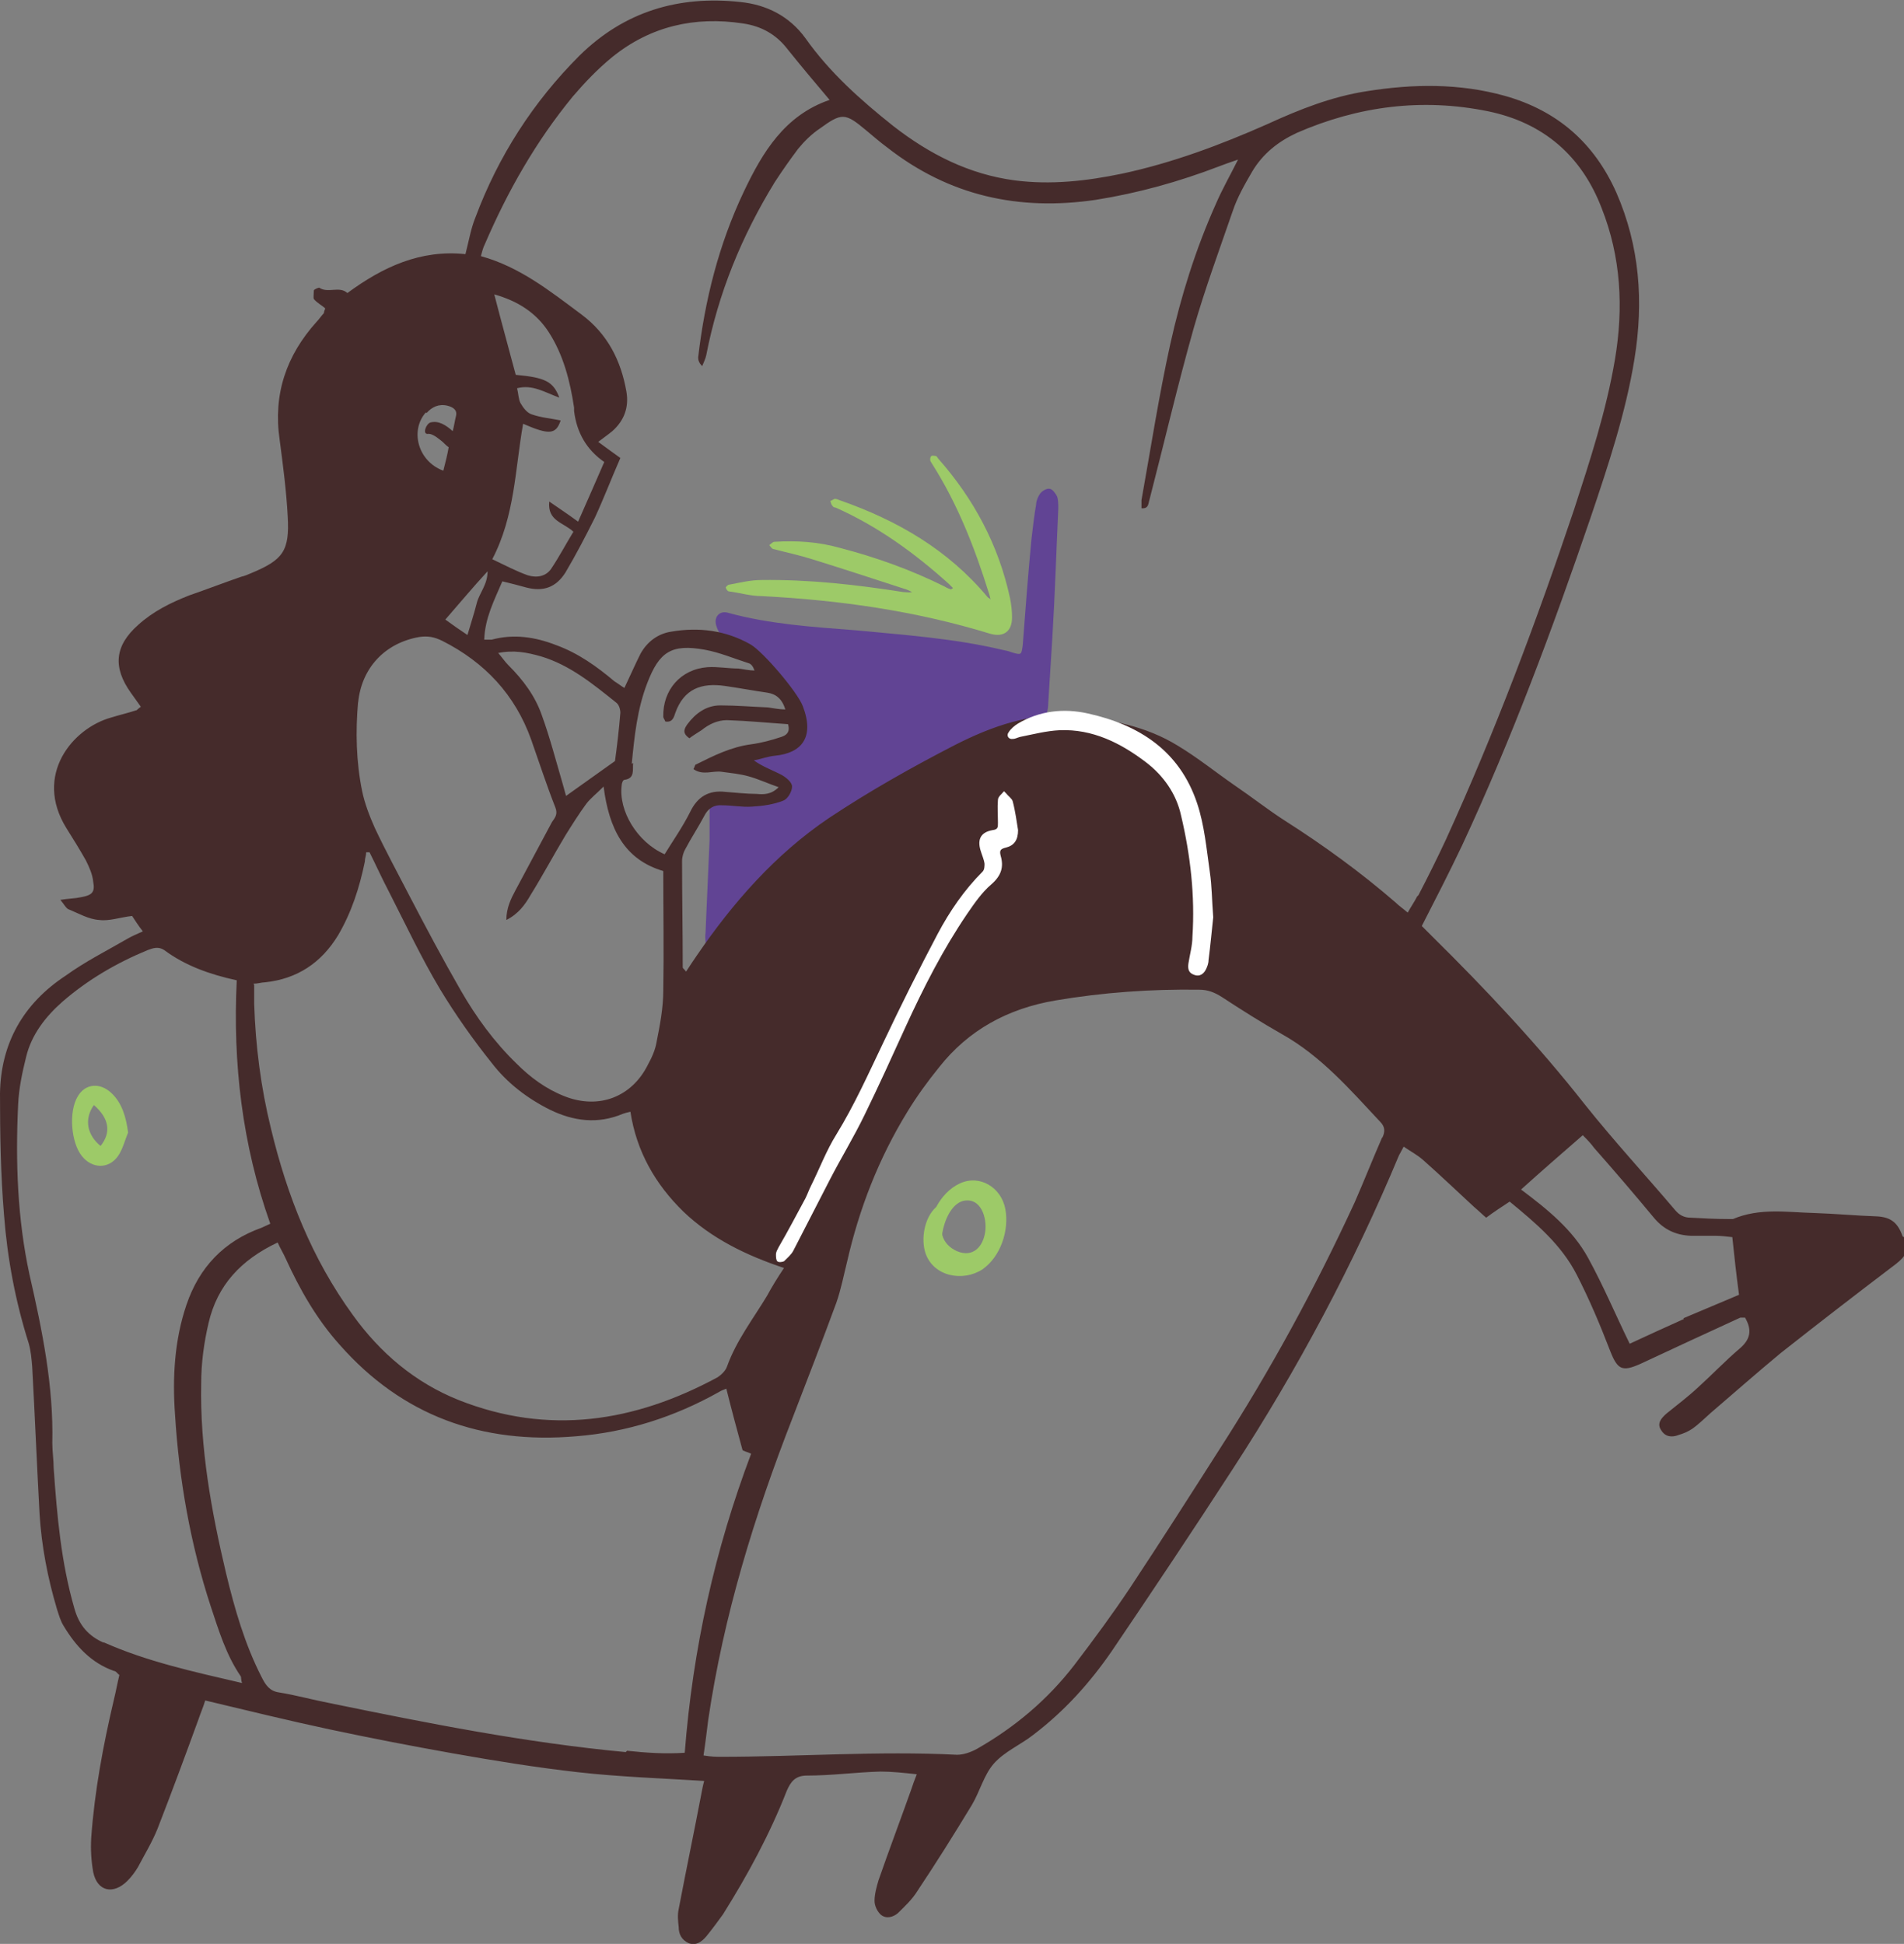 <?xml version="1.0" encoding="UTF-8"?>
<svg xmlns="http://www.w3.org/2000/svg" viewBox="0 0 283.9 289.9">
  <rect x="0" y="0" width="283.9" height="289.9" fill="#808080" stroke="none"/>
  <defs>
    <style>.d{fill:#fff;}.e{fill:#452b2b;}.f{fill:#614494;}.g{fill:#9dca68;}</style>
  </defs>
  <g id="a"></g>
  <g id="b">
    <g id="c">
      <path class="f" d="M115.3,141.4c-.1,2-.2,3.8-.4,5.6,0,.8-.3,1.6-.6,2.3-.3,.8-1.1,1.2-2,1.2-.9,0-1.5-.4-1.8-1.2-.3-.9-.6-2-.7-3-.1-.7-.3-1.1-1.1-1.3-1.9-.3-2.9-1.6-3.3-3.4-.2-.8-.3-1.7-.2-2.5,.2-4.6,.4-9.2,.6-13.8,0-1.7,0-3.3,0-5,0-.7,0-.8,.7-1.2,.7-.4,1.3-.3,1.9,0,2.8,1.9,5.6,1,8.4-.2,.9-.4,1-1.2,.3-2-1.1-1.3-2.4-2.1-4.1-2.1-.4,0-1,0-1.3-.1-.4-.2-1-.7-1-1.1,0-.4,.6-1,1-1.1,1.1-.2,2.3-.2,3.4-.3,1.8-.1,2.8-1.2,2.9-3.1,.1-2-.4-3.7-1.7-5.4-1.4-1.7-2.4-3.7-3.5-5.6-.4-.8-1-1.4-1.8-1.7-.7-.3-1.4-.6-2.1-.8-1.2-.3-1.8-1.3-2.1-2.3-.4-1.3,.5-2.3,1.8-1.9,6.2,1.7,12.6,2.1,19,2.6,7.3,.7,14.6,1.2,21.8,2.9,.5,.1,1,.2,1.5,.4,1.4,.4,1.4,.4,1.6-1.1,.4-5.3,.8-10.6,1.3-15.8,.2-1.7,.4-3.5,.7-5.2,0-.5,.3-1.2,.6-1.6,.3-.4,1-.8,1.4-.7,.4,0,.9,.7,1.1,1.1,.2,.5,.2,1.2,.2,1.8-.3,6.5-.5,13-.9,19.5-.2,3.2-.4,6.4-.6,9.6,0,.8-.2,1.5-.4,2.3-.3,.9-1.1,1.5-1.8,1.1-1.6-.8-2.5,.3-3.1,1.2-.9,1.1-1.8,1.9-3.2,2.3-.3,0-.7,.6-.7,.9-.5,2.6-1.9,4.1-4.4,4.6-3.7,.7-7.4,1.3-11.1,1.9-.8,.1-1.2,.2-.9,1.2,.6,1.5-.1,3.3-1.7,3.9-3.2,1.1-5.9,3.2-8.6,5-1.1,.7-2.4,1.1-3.6,1.5-.6,.2-.8,.4-.7,1,.2,3.2,.4,6.4,.6,9.6,0,.2,0,.3,0,.5-.1,.3-.3,.5-.4,.8-.2-.2-.5-.3-.6-.5-.1-.2-.2-.5-.3-.9Z"></path>
      <path class="e" d="M283.7,184.4c-.7-2-1.7-2.9-3.9-3-3.1-.1-6.2-.4-9.3-.5-4-.1-8.1-.8-12.1,.9-.2,0-.5,0-.7,0-1.9,0-3.8-.1-5.6-.2-1,0-1.7-.4-2.3-1.1-4.5-5.3-9.2-10.4-13.5-15.8-7-8.9-14.7-17.1-22.7-25-.6-.6-1.1-1.1-1.6-1.6,2.1-4.1,4.1-8,6-12,7.4-15.9,13.5-32.3,19.2-49,2.6-7.7,5.2-15.5,6.5-23.5,1.4-8.6,.8-16.9-2.7-24.9-3.3-7.4-8.8-12.2-16.6-14.4-6.8-1.9-13.7-1.8-20.6-.7-5.2,.8-10,2.7-14.8,4.9-7,3.1-14.2,5.8-21.7,7.4-5.3,1.1-10.6,1.7-16,1-6.8-.9-12.7-3.9-18.1-8.1-4.9-3.9-9.5-8-13.1-13.1-2.4-3.3-5.8-5-9.7-5.4-9.2-1-17.3,1.4-24,8-6.9,6.9-12.1,15-15.5,24.1-.7,1.7-1,3.6-1.5,5.5-6.7-.7-12.3,1.9-17.6,5.8-1.2-1.1-2.9,.1-4.2-.8-.1,0-.7,.2-.8,.4,0,.4-.1,1.1,0,1.3,.5,.6,1.3,1,1.7,1.4-.2,.5-.2,.6-.2,.7-.4,.4-.7,.9-1.1,1.3-4.5,5-6.5,10.8-5.5,17.6,.5,3.8,1,7.6,1.2,11.4,.3,5.2-.7,6.5-5.5,8.5-.5,.2-.9,.4-1.4,.5-2.6,.9-5.2,1.9-7.8,2.8-2.8,1.1-5.4,2.4-7.6,4.4-3.5,3.1-3.8,6.3-1.1,10.1,.5,.7,1,1.4,1.5,2.1-.4,.3-.5,.4-.6,.5-1.2,.4-2.5,.7-3.8,1.1-5.8,1.6-11.6,8.6-6.7,16.5,1,1.6,2,3.2,2.9,4.8,.5,1,1,2.1,1.1,3.2,.3,1.6-.2,2-1.8,2.3-.9,.2-1.9,.2-3.1,.4,.6,.7,.8,1.2,1.2,1.4,1.5,.6,3,1.5,4.6,1.6,1.5,.2,3.1-.4,4.9-.6,.4,.6,.9,1.4,1.6,2.3-.9,.4-1.6,.7-2.3,1.1-3.1,1.8-6.3,3.4-9.2,5.5C3.4,149.7,.1,155.7,0,163.1c0,6,.1,12.1,.6,18.1,.5,6.5,1.7,12.9,3.7,19.2,.3,1.1,.4,2.2,.5,3.4,.4,7.3,.7,14.7,1.1,22,.3,4.8,1.2,9.5,2.6,14.2,.3,.9,.5,1.7,1,2.5,1.8,3,4.1,5.5,7.5,6.7,.3,0,.5,.4,.8,.6-.3,1.2-.5,2.4-.8,3.6-1.6,6.8-2.9,13.7-3.4,20.7-.1,1.7,0,3.4,.3,5.1,.6,2.9,3,3.4,5.1,1.3,.6-.6,1.2-1.4,1.6-2.1,1-1.9,2.1-3.7,2.9-5.7,2.1-5.4,4.1-10.8,6.1-16.3,.3-.9,.7-1.8,1-2.8,6.3,1.5,12.4,3,18.5,4.3,6.1,1.3,12.3,2.5,18.5,3.6,6.2,1.1,12.4,2.1,18.6,2.8,6.2,.7,12.4,.9,18.8,1.3-.2,.7-.3,1.3-.4,1.8-1.1,5.8-2.3,11.5-3.4,17.3-.2,.9-.1,1.8,0,2.7,0,1,.4,1.9,1.5,2.4,1.1,.4,1.9-.2,2.6-1,.9-1.1,1.7-2.2,2.5-3.3,3.7-5.9,7-12,9.5-18.4,.6-1.4,1.3-2.3,3-2.3,3.7,0,7.3-.5,11-.6,1.7,0,3.5,.2,5.4,.4-.4,1-.6,1.6-.8,2.2-1.6,4.5-3.3,9-4.9,13.6-.3,1-.6,2.1-.6,3.1,0,.7,.4,1.6,1,2.1,.8,.6,1.8,.3,2.5-.3,1-1,2.1-2,2.9-3.3,2.8-4.2,5.5-8.5,8.1-12.8,1.2-2,1.8-4.5,3.3-6.2,1.6-1.8,4-2.8,5.9-4.3,4.6-3.5,8.4-7.7,11.7-12.5,6.1-9,12.1-18,18-27.1,9.7-14.9,18-30.5,24.8-46.8,.2-.4,.4-.7,.7-1.3,1,.7,2,1.2,2.9,2,2.6,2.3,5,4.6,7.6,7,.6,.5,1.2,1.1,1.8,1.6,1.2-.9,2.3-1.6,3.5-2.4,3.9,3.2,7.7,6.4,10,10.9,1.9,3.7,3.5,7.5,5,11.4,1.1,2.8,1.8,3.1,4.5,1.9,4.9-2.3,9.9-4.6,14.9-6.9,.2,0,.5,0,.7,0,1.1,1.9,.8,3.3-.9,4.7-2.1,1.8-4,3.8-6.1,5.7-1.5,1.4-3.1,2.6-4.7,3.9-.8,.7-1.5,1.5-.8,2.5,.6,1,1.6,1.1,2.6,.7,.7-.2,1.4-.5,2-.9,1-.7,1.9-1.6,2.8-2.4,3.5-3,6.9-6,10.4-8.9,5.7-4.5,11.4-8.9,17.2-13.3,1.4-1.1,2.1-2.1,1.4-3.9ZM72.7,85.2c0,2-1.2,3.2-1.6,4.7-.4,1.6-.9,3.1-1.4,4.8-1.2-.8-2.2-1.5-3.3-2.3,2.1-2.4,4-4.7,6.3-7.2Zm-9.1-23.6c.8-.9,1.8-1.4,3.1-1.1,.8,.2,1.5,.6,1.3,1.5-.2,.8-.3,1.6-.5,2.3-1-.9-2.1-1.6-3.3-1.3-.7,.2-1.3,1.9-.3,1.7,.7,0,1.6,.8,2.1,1.2,.3,.3,.6,.6,.9,.8-.2,1.2-.5,2.3-.8,3.5-3.8-1.4-5-6-2.6-8.7Zm-10.2,43.2c.5-5.2,4-8.9,9.1-9.8,1.3-.2,2.3,0,3.5,.6,6.3,3.2,10.8,8,13.2,14.7,1.2,3.4,2.3,6.8,3.6,10.1,.4,1,0,1.5-.5,2.2-1.8,3.4-3.6,6.7-5.4,10.1-.7,1.3-1.4,2.7-1.4,4.5,1.8-.9,2.8-2.3,3.6-3.7,1.8-2.9,3.4-5.9,5.2-8.9,1-1.6,2-3.2,3.1-4.7,.6-.8,1.5-1.5,2.6-2.6,.8,6.3,3.1,10.9,8.9,12.6,0,6.1,.1,12,0,17.8,0,2.6-.5,5.2-1,7.7-.2,1.2-.7,2.3-1.3,3.4-2.4,4.8-7.3,6.7-12.4,4.7-2.8-1.1-5.1-2.8-7.2-4.9-3.3-3.2-6-6.9-8.3-10.9-2.7-4.7-5.2-9.4-7.7-14.2-1.7-3.3-3.5-6.6-5.1-10-.8-1.8-1.5-3.6-1.9-5.5-.9-4.4-1-8.9-.6-13.4Zm20.8-7.4c2.4-.5,4.4-.1,6.5,.5,4.3,1.3,7.7,4.1,11.2,6.9,.4,.3,.6,1,.6,1.5-.2,2.5-.5,5-.8,7.2-2.5,1.8-4.8,3.4-7.3,5.2-.1-.4-.3-1.1-.5-1.8-1-3.4-1.9-6.9-3.1-10.2-1-2.9-2.8-5.3-5-7.5-.5-.5-.9-1.1-1.5-1.8Zm20,16.5c.4-4.1,.8-8.1,2.3-12,1.8-4.7,3.6-5.9,8.6-5,2.2,.4,4.3,1.3,6.5,2,.4,.1,.7,.5,.9,1.1-.8,0-1.6-.2-2.4-.3-1.5,0-3.1-.3-4.6-.2-4,.3-6.7,3.4-6.6,7.4,0,.2,.2,.4,.3,.7,1.1,.2,1.3-.7,1.5-1.3,1.3-3.6,3.9-4.5,7.4-4,2.1,.3,4.2,.7,6.3,1,1.3,.2,2.2,.9,2.7,2.5-1,0-1.8-.2-2.6-.3-2.4-.1-4.7-.3-7.1-.3-2.1,0-3.7,1.2-4.9,2.8-.4,.6-.9,1.3,.3,2.1,.5-.4,1.2-.8,1.8-1.2,1.1-.9,2.4-1.5,3.8-1.5,3.1,.1,6.1,.4,9.1,.6,.4,1.3-.4,1.7-1,1.9-1.5,.5-3,.9-4.5,1.1-3,.4-5.6,1.7-8.2,3-.2,0-.2,.4-.4,.7,1.4,1,2.9,.2,4.2,.4,1.4,.2,2.7,.3,4.1,.7,1.4,.4,2.7,1,4.4,1.6-1.1,1.1-2.2,1.1-3.3,1-1.5,0-3.1-.2-4.6-.3-2.5-.3-4.2,.7-5.3,3-1.1,2.2-2.5,4.2-3.8,6.3-4.1-1.8-6.9-6.5-6.4-10.3,0-.3,.2-.8,.4-.8,1.6-.2,1.2-1.5,1.3-2.5Zm-56.4,32.8c.7,0,1.2-.2,1.7-.2,4.8-.5,8.4-2.9,10.9-7,2-3.4,3.2-7.1,4-11,0-.5,.2-.9,.2-1.4,.2,0,.3,0,.5,0,1,2,1.9,4,2.9,5.9,2.5,4.9,4.8,9.8,7.6,14.5,2.3,3.8,4.9,7.5,7.7,11,2.3,3,5.3,5.3,8.7,7,3.5,1.7,7.1,2.2,10.9,.6,.3-.1,.6-.2,1.1-.3,.9,5.9,3.7,10.8,7.9,14.9,4.2,4,9.3,6.5,15,8.4-1,1.5-1.8,2.8-2.5,4.1-2.1,3.5-4.6,6.7-6,10.6-.2,.6-.8,1.2-1.4,1.6-12.4,6.7-25.2,8.7-38.6,3.4-6.5-2.6-11.7-7-15.8-12.7-6.1-8.4-9.8-17.8-12.2-27.8-1.5-6.1-2.3-12.3-2.5-18.6,0-.9,0-1.8,0-2.8ZM15.5,245c-2.3-1-3.7-2.6-4.4-5.1-2-6.9-2.6-13.9-3.1-21,0-1.2-.2-2.4-.2-3.7,.2-8.5-1.5-16.8-3.4-25.1-1.8-8.3-2.1-16.8-1.7-25.3,.1-2.4,.6-4.8,1.2-7.2,.8-3.3,2.9-6,5.4-8.2,3.8-3.3,8.1-5.8,12.7-7.7,.8-.3,1.6-.6,2.5,0,3.1,2.3,6.7,3.6,10.8,4.5-.6,12.3,.8,24.5,5,36.3-.6,.3-.9,.4-1.3,.6-5.6,2-9.3,5.9-11.2,11.5-1.8,5.3-2.1,10.9-1.7,16.4,.6,9.7,2.3,19.3,5.3,28.5,1.2,3.6,2.3,7.3,4.5,10.5,.1,.2,0,.5,.2,1-7.3-1.7-14.2-3.2-20.7-6.1Zm77.8,16.3c-14.9-1.4-29.5-4.3-44.1-7.3-2.6-.5-5.1-1.2-7.6-1.6-1.4-.2-2-1.1-2.6-2.3-2.5-4.9-4-10.1-5.3-15.5-2.2-9.3-3.9-18.7-3.7-28.3,0-3,.4-6,1.1-9,1.3-5.6,4.8-9.4,10.3-12,.4,.9,.9,1.7,1.2,2.4,2.1,4.6,4.6,9,8,12.8,9.4,10.7,21.3,14.9,35.3,13.7,7.6-.6,14.7-2.9,21.3-6.6,.3-.2,.6-.3,1.1-.5,.8,3.2,1.6,6.2,2.4,9.1,0,.2,.7,.3,1.3,.6-5.4,14.3-8.7,29.1-9.9,44.6-3,.2-5.8,0-8.6-.3Zm112.8-91.7c-1.4,3.2-2.7,6.5-4.1,9.7-5.9,12.8-12.6,25.1-20.2,36.9-4.4,6.9-8.8,13.8-13.3,20.6-2.6,3.9-5.4,7.7-8.3,11.5-4,5.2-8.9,9.3-14.5,12.5-.9,.5-2,.9-3,.9-11.7-.6-23.5,.3-35.2,.3-.7,0-1.4,0-2.6-.2,.3-2,.5-3.7,.7-5.3,2.3-15.6,6.9-30.5,12.6-45.1,2.2-5.7,4.4-11.4,6.5-17.1,.7-2,1.1-4.1,1.6-6.1,1.8-7.9,4.7-15.4,9-22.4,1.4-2.3,3-4.5,4.7-6.6,4.4-5.6,10.3-8.8,17.4-10,7.1-1.2,14.2-1.7,21.4-1.6,1.3,0,2.3,.4,3.4,1.1,2.9,1.9,5.9,3.8,8.9,5.5,5.9,3.3,10.2,8.3,14.7,13.1,.8,.8,.7,1.6,.3,2.4Zm5.2-35.9c-.4,.8-.9,1.5-1.4,2.4-.7-.6-1.3-1-1.8-1.5-5.2-4.5-10.7-8.5-16.5-12.2-2.5-1.6-4.9-3.5-7.4-5.2-2.9-2-5.6-4.2-8.6-6-4.7-2.9-10-3.9-15.4-4.4-6.4-.6-12.3,1.5-17.8,4.3-6.4,3.3-12.8,6.9-18.8,10.9-8,5.4-14.3,12.6-19.7,20.5-.5,.7-1,1.5-1.6,2.4-.3-.4-.5-.5-.5-.6,0-5.3-.1-10.6-.1-15.9,0-.6,.2-1.3,.5-1.8,.9-1.7,1.9-3.2,2.8-4.9,.6-1.2,1.5-1.7,2.7-1.6,1.5,0,2.9,.3,4.4,.2,1.6-.1,3.2-.3,4.7-.9,.6-.2,1.3-1.3,1.3-2.1,0-.6-.8-1.3-1.5-1.7-1.3-.7-2.8-1.2-4.2-2.2,1.1-.2,2.1-.6,3.2-.7,3.9-.4,5.9-2.7,4.1-7.4-.8-2.1-5.9-8.1-7.8-9.2-3.7-2.1-7.7-2.6-11.8-1.9-2,.3-3.6,1.5-4.6,3.3-.8,1.6-1.5,3.2-2.4,5.1-.5-.3-1-.7-1.5-1-2.6-2.2-5.4-4.2-8.7-5.4-3.1-1.2-6.3-1.7-9.6-.8-.3,0-.6,0-1.1,0,.1-3.2,1.5-5.9,2.7-8.7,1.3,.3,2.4,.6,3.5,.9,2.6,.7,4.5,0,5.9-2.2,1.6-2.7,3-5.4,4.4-8.2,1.3-2.8,2.4-5.7,3.8-8.9-1.1-.8-2.1-1.5-3.3-2.4,.9-.7,1.5-1.1,2.1-1.6,1.8-1.6,2.5-3.6,2.1-5.9-.8-4.6-2.8-8.6-6.7-11.5-4.7-3.5-9.2-7.1-15-8.7,.2-.7,.3-1.2,.6-1.8,3.4-7.9,7.6-15.3,13.1-22,1.8-2.1,3.7-4.1,5.9-5.9,5.7-4.6,12.3-6.1,19.5-5,2.7,.4,4.9,1.6,6.6,3.8,2,2.5,4.1,5,6.3,7.6-6.7,2.3-10,7.8-12.8,13.7-3.7,7.8-5.8,16.1-6.8,24.7,0,.4,.1,.8,.6,1.3,.2-.5,.5-1.1,.6-1.6,1.8-9.3,5.3-17.8,10.2-25.8,1.1-1.7,2.3-3.4,3.5-5,.9-1.1,2-2.2,3.2-3,3.3-2.4,3.8-2.4,6.9,.2,1.1,.9,2.1,1.8,3.2,2.6,9.2,7.2,19.6,9.5,31.1,7.8,6.3-1,12.4-2.7,18.4-5,.8-.3,1.6-.6,2.8-1-1.2,2.4-2.4,4.5-3.3,6.6-3,6.7-5.2,13.7-6.8,20.9-1.7,7.7-2.9,15.5-4.3,23.3,0,.4,0,.8,0,1.2,1.1,.1,1-.7,1.2-1.3,2.2-8.5,4.2-17.1,6.6-25.6,1.7-5.9,3.8-11.6,5.8-17.4,.7-2.1,1.8-4,2.9-5.9,1.6-2.7,3.9-4.5,6.7-5.8,9.2-4,18.7-5.2,28.5-3.2,8.2,1.7,13.9,6.6,16.9,14.4,2.9,7.3,3.3,14.9,2,22.6-1.3,7.7-3.7,15-6.1,22.4-5.6,16.7-11.8,33.2-19.1,49.2-1.3,2.8-2.7,5.6-4.1,8.3ZM79.3,61.8c-.7-.2-1.3-1-1.7-1.7-.3-.6-.3-1.4-.5-2.2,2.3-.6,4.1,.6,6.3,1.4-.9-2.4-2.1-3-6.5-3.4-1-3.8-2.1-7.7-3.2-12,3.5,1,6.2,2.7,8.1,5.6,2.2,3.4,3.2,7.3,3.8,11.3,0,.2,0,.3,0,.5q.6,4.9,4.5,7.6c-1.2,2.8-2.5,5.7-3.9,8.9-1.5-1.1-2.7-1.9-4.3-3-.3,2.9,2.1,3.1,3.6,4.5-1.1,1.8-2.1,3.7-3.3,5.5-.8,1.2-2.2,1.4-3.5,1-1.7-.6-3.4-1.5-5.3-2.4,3.4-6.5,3.4-13.5,4.6-20.2,3.9,1.7,4.9,1.6,5.6-.5-1.4-.3-2.9-.4-4.3-.9ZM251.1,196.7c-2.7,1.2-5.5,2.5-8.1,3.7-2.1-4.3-3.9-8.6-6.2-12.8-2.3-4.2-6-7.2-10-10.2,3.1-2.8,6.1-5.4,9.2-8.1,.6,.6,1.2,1.2,1.7,1.9,3,3.4,6,6.9,8.9,10.4,1.5,1.8,3.3,2.6,5.5,2.7,1.2,0,2.4,0,3.7,0,.8,0,1.6,.1,2.5,.2,.3,2.9,.6,5.6,1,8.6-2.8,1.2-5.5,2.3-8.3,3.5Z"></path>
      <path class="g" d="M19.1,168.9c-.5,1.2-.8,2.5-1.5,3.5-1.4,2-3.9,1.9-5.4,0-1.6-2-2-6.6-.6-8.9,1.1-1.9,3.3-2.1,5-.5,1.6,1.5,2.2,3.6,2.5,5.9Zm-5.1-4.1c-1.5,2.1-1,4.5,1,6.1,1.6-2,1.3-4.1-1-6.1Z"></path>
      <path class="g" d="M149.9,180.3c-.6-3.2-3.8-5.2-6.8-3.8-1.5,.7-2.7,2-3.5,3.5-1.8,1.6-2.3,4.8-1.6,6.9,1.2,3.5,5.6,4.3,8.5,2.4,2.7-1.9,4-5.8,3.4-9Zm-3,3.4c-.3,2.2-1.8,3.9-4.2,2.9-1.1-.5-1.9-1.3-2.2-2.4,0,0,0-.2,0-.3,.3-1.8,1.3-4.3,3.1-4.8,2.7-.6,3.6,2.6,3.3,4.6Z"></path>
      <path class="g" d="M142.1,87.7c-.2-.2-.4-.4-.6-.6-5.1-4.6-10.6-8.6-16.9-11.4-.2,0-.4-.1-.5-.3-.2-.2-.2-.5-.3-.7,.2,0,.5-.3,.7-.3,.2,0,.5,.1,.7,.2,8.6,3,16.2,7.4,22.1,14.5,0,0,.2,.1,.4,.3-.1-.5-.2-.8-.3-1.1-2.1-6.7-4.6-13.1-8.4-19.1-.1-.2-.3-.4-.3-.6,0-.2,0-.5,.2-.6,.1-.1,.5,0,.6,0,.2,0,.3,.3,.4,.4,5.3,6,9,12.9,10.7,20.8,.2,1,.3,1.9,.3,2.9,0,2.1-1.3,3-3.3,2.4-11.1-3.4-22.4-5-34-5.6-1.7,0-3.3-.5-4.9-.7-.2,0-.4-.3-.5-.6,0,0,.3-.4,.5-.4,1.6-.3,3.2-.7,4.8-.7,7.1-.1,14.2,.7,21.2,1.8,.4,0,.8,.1,1.3,0-.4-.2-.8-.4-1.2-.5-4.6-1.5-9.2-3-13.7-4.4-1.9-.6-3.8-1-5.7-1.5-.3,0-.5-.4-.7-.6,.3-.2,.5-.5,.8-.5,3.3-.2,6.5,0,9.7,.9,5.4,1.4,10.7,3.3,15.7,5.8,.3,.2,.6,.3,.9,.4h0Z"></path>
      <g>
        <path class="d" d="M149.7,118c-.3,.4-.9,.8-.9,1.3-.1,1.1,0,2.3,0,3.4,0,.7,0,1-.8,1.1-1.7,.3-2.3,1.3-1.8,3,.2,.7,.5,1.3,.6,2,0,.4,0,.9-.3,1.2-2.7,2.7-4.9,5.9-6.7,9.3-2.8,5.3-5.5,10.7-8.1,16.2-2.2,4.6-4.3,9.3-7,13.7-1.5,2.4-2.5,5.1-3.8,7.7-.3,.6-.5,1.2-.8,1.8-1.3,2.4-2.6,4.9-4,7.3-.2,.4-.4,.7-.4,1.1,0,.3,0,.8,.2,1,.2,.2,.8,.1,1,0,.5-.5,1.1-1,1.4-1.6,1.8-3.5,3.6-7,5.4-10.5,1.7-3.3,3.6-6.4,5.2-9.7,2.1-4.3,4.1-8.7,6.1-13.1,2.7-5.9,5.6-11.6,9.2-16.9,1.1-1.6,2.2-3.2,3.6-4.4,1.5-1.3,1.9-2.6,1.4-4.3-.2-.8,0-1,.8-1.2,1.2-.3,1.8-1.1,1.8-2.6-.2-1.2-.4-2.8-.8-4.3-.1-.4-.7-.8-1-1.2Z"></path>
        <path class="d" d="M180.4,130.1c-.5-3.5-.8-7-1.9-10.3-2.6-7.8-8.6-11.7-16.3-13.4-3.6-.8-7.2-.4-10.4,1.5-.5,.3-1.1,.8-1.4,1.3-.4,.5,0,1.1,.6,1,.4,0,.7-.2,1.1-.3,2-.4,3.9-.9,5.9-1,4.9-.2,9.1,1.9,12.9,4.8,2.6,2,4.5,4.7,5.2,7.9,1.4,5.9,2.1,12,1.7,18.1,0,1.3-.4,2.7-.6,4-.1,.8,0,1.4,.9,1.7,.8,.3,1.4-.2,1.7-.8,.2-.4,.4-.9,.4-1.4,.3-2.3,.5-4.6,.7-6.4-.2-2.6-.2-4.7-.5-6.7Z"></path>
      </g>
    </g>
  </g>
</svg>
